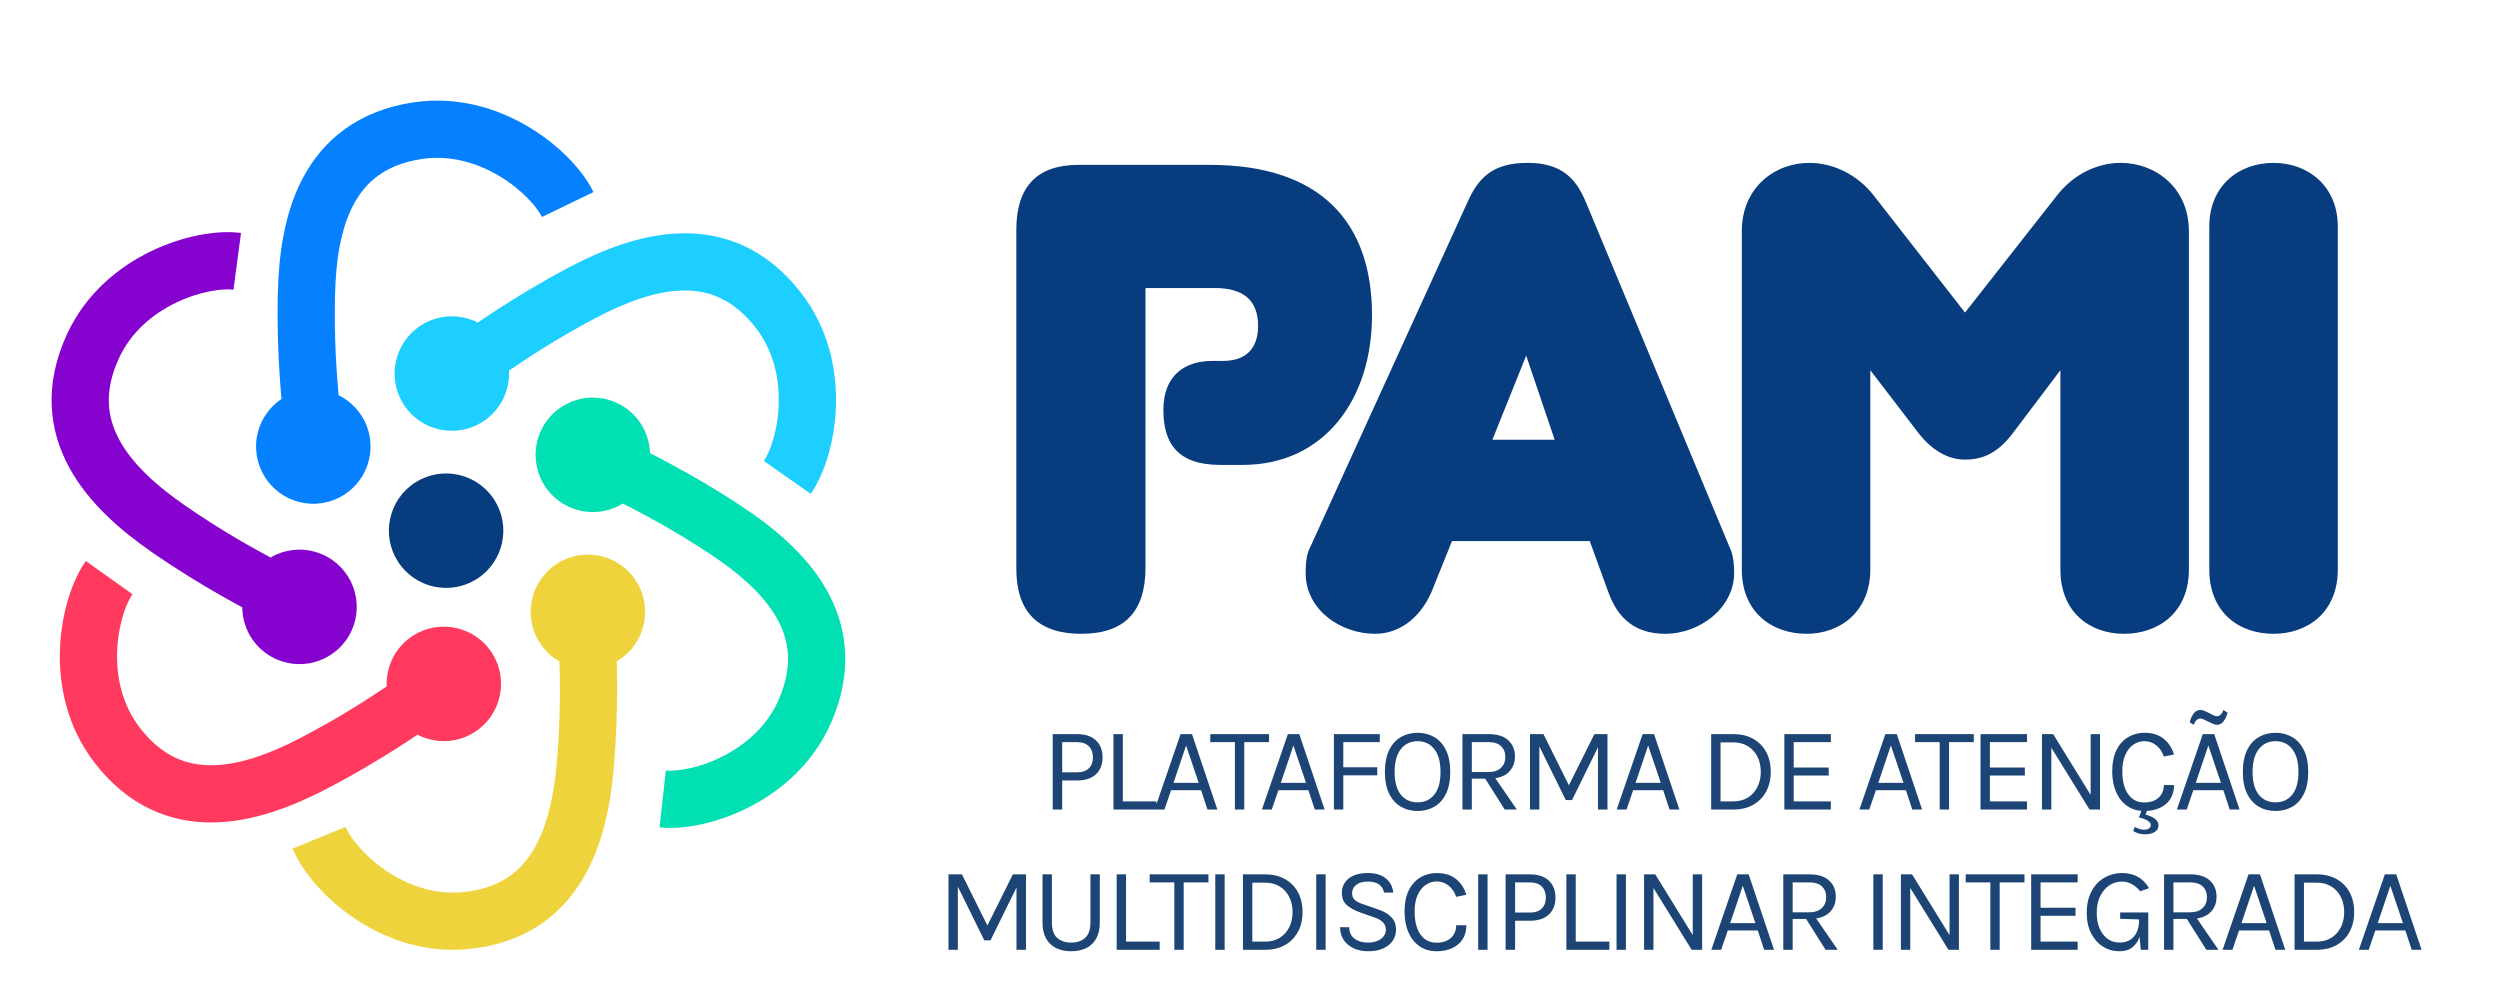 <svg width="2032" height="797" viewBox="0 0 2032 797" fill="none" xmlns="http://www.w3.org/2000/svg">
<path d="M931.052 234.132V461.318C931.052 497.388 913.824 515.153 878.831 515.153C843.838 515.153 826.073 497.388 826.073 462.395V186.757C826.073 151.764 842.762 133.998 876.678 133.998H983.272C1074.25 133.998 1115.17 181.374 1115.17 256.205C1115.17 325.114 1075.87 377.873 1010.19 377.873H991.886C957.431 377.873 945.587 360.646 945.587 333.19C945.587 305.734 962.276 293.351 985.425 293.351H994.039C1011.8 293.351 1022.57 284.199 1022.57 264.819C1022.57 243.284 1009.65 234.132 987.579 234.132H931.052ZM1240.48 289.045L1213.02 357.416H1263.63L1240.48 289.045ZM1307.24 481.237L1292.16 439.784H1180.18L1163.49 481.237C1153.27 504.386 1135.5 515.153 1117.73 515.153C1089.74 515.153 1061.21 495.773 1061.21 465.625C1061.21 456.473 1062.28 449.474 1064.98 444.629L1193.1 163.608C1201.72 144.766 1213.02 132.383 1241.56 132.383C1269.01 132.383 1280.86 144.766 1288.93 164.146L1405.75 444.629C1408.45 450.013 1409.52 457.011 1409.52 465.625C1409.52 494.158 1381.53 515.153 1353.53 515.153C1330.38 515.153 1315.31 503.848 1307.24 481.237ZM1597.16 373.566C1583.17 373.566 1570.25 366.029 1558.94 351.494L1520.18 300.888V462.933C1520.18 496.849 1495.95 515.153 1468.5 515.153C1439.96 515.153 1415.74 497.388 1415.74 462.933V187.834C1415.74 152.841 1442.12 132.383 1470.65 132.383C1489.49 132.383 1509.41 141.535 1522.87 158.763L1597.16 254.051L1672 158.763C1685.45 141.535 1704.84 132.383 1723.68 132.383C1752.21 132.383 1779.13 152.841 1779.13 187.834V462.933C1779.13 497.388 1754.9 515.153 1726.37 515.153C1698.37 515.153 1674.69 497.388 1674.69 462.933V300.888L1636.46 351.494C1624.08 368.183 1611.7 373.566 1597.16 373.566ZM1900.16 184.065V462.933C1900.16 497.388 1875.93 515.153 1847.94 515.153C1819.4 515.153 1795.72 497.388 1795.72 462.933V184.065C1795.72 151.226 1819.4 132.383 1847.94 132.383C1875.93 132.383 1900.16 151.226 1900.16 184.065Z" fill="#073C7F"/>
<path d="M855.636 658V596.681H875.359C882.097 596.681 887.239 598.39 890.787 601.807C894.367 605.192 896.157 609.797 896.157 615.623C896.157 621.384 894.367 625.957 890.787 629.342C887.239 632.694 882.097 634.371 875.359 634.371H863.349V658H855.636ZM863.349 627.731H875.359C879.623 627.731 882.845 626.641 885.026 624.46C887.239 622.279 888.346 619.334 888.346 615.623C888.346 611.848 887.239 608.837 885.026 606.592C882.845 604.346 879.623 603.223 875.359 603.223H863.349V627.731ZM912.63 596.681V651.36H939.97V658H905.014V596.681H912.63ZM938.483 658L959.574 596.681H968.85L989.453 658H981.446L976.271 642.28H951.86L946.49 658H938.483ZM953.813 636.323H974.318L964.066 605.957L953.813 636.323ZM983.711 603.223V596.681H1031.46V603.223H1009.64L1011.34 601.465V658H1003.73V601.465L1005.44 603.223H983.711ZM1025.69 658L1046.78 596.681H1056.06L1076.66 658H1068.66L1063.48 642.28H1039.07L1033.7 658H1025.69ZM1041.02 636.323H1061.53L1051.28 605.957L1041.02 636.323ZM1084.2 658V596.681H1121.5V603.223H1091.82V623.63H1119.45V630.172H1091.82V658H1084.2ZM1152.2 659.172C1147.12 659.172 1142.58 658 1138.58 655.657C1134.58 653.313 1131.42 649.798 1129.11 645.111C1126.8 640.392 1125.64 634.501 1125.64 627.438C1125.64 620.278 1126.8 614.354 1129.11 609.667C1131.42 604.948 1134.58 601.433 1138.58 599.122C1142.58 596.779 1147.12 595.607 1152.2 595.607C1157.28 595.607 1161.82 596.779 1165.82 599.122C1169.83 601.465 1172.98 604.997 1175.29 609.716C1177.6 614.435 1178.76 620.343 1178.76 627.438C1178.76 634.566 1177.6 640.49 1175.29 645.209C1172.98 649.896 1169.83 653.395 1165.82 655.705C1161.82 658.016 1157.28 659.172 1152.2 659.172ZM1152.2 652.141C1157.96 652.141 1162.5 650.042 1165.82 645.844C1169.18 641.645 1170.85 635.477 1170.85 627.34C1170.85 619.366 1169.18 613.231 1165.82 608.935C1162.5 604.606 1157.96 602.442 1152.2 602.442C1146.51 602.442 1141.97 604.606 1138.58 608.935C1135.23 613.264 1133.55 619.431 1133.55 627.438C1133.55 635.542 1135.23 641.694 1138.58 645.892C1141.97 650.058 1146.51 652.141 1152.2 652.141ZM1188.67 658V596.681H1210.06C1217.05 596.681 1222.34 598.357 1225.92 601.709C1229.53 605.029 1231.34 609.407 1231.34 614.842C1231.34 620.213 1229.53 624.574 1225.92 627.926C1222.34 631.246 1217.05 632.906 1210.06 632.906H1196.29V658H1188.67ZM1223.04 658L1205.47 630.172H1213.77L1232.9 658H1223.04ZM1196.29 627.536H1209.47C1214.06 627.536 1217.54 626.413 1219.92 624.167C1222.33 621.889 1223.53 618.943 1223.53 615.33C1223.53 611.62 1222.37 608.675 1220.06 606.494C1217.79 604.313 1214.45 603.223 1210.06 603.223H1196.29V627.536ZM1243.58 596.681H1254.51L1275.6 639.057H1274.82L1295.91 596.681H1306.56V658H1298.84V604.59H1300.21L1277.75 650.286H1272.67L1250.31 604.883H1251.19V658H1243.58V596.681ZM1314.04 658L1335.13 596.681H1344.41L1365.01 658H1357L1351.83 642.28H1327.42L1322.05 658H1314.04ZM1329.37 636.323H1349.88L1339.62 605.957L1329.37 636.323ZM1390.84 596.681H1408.81C1414.99 596.681 1420.36 597.95 1424.92 600.489C1429.47 602.995 1433.01 606.543 1435.51 611.132C1438.02 615.721 1439.27 621.124 1439.27 627.34C1439.27 633.492 1438.02 638.862 1435.51 643.451C1433.01 648.041 1429.47 651.621 1424.92 654.192C1420.36 656.731 1414.99 658 1408.81 658H1390.84V596.681ZM1398.46 603.418V651.36H1408.81C1413.43 651.36 1417.4 650.319 1420.72 648.236C1424.07 646.153 1426.64 643.305 1428.43 639.692C1430.25 636.047 1431.17 631.93 1431.17 627.34C1431.17 622.719 1430.25 618.618 1428.43 615.038C1426.64 611.425 1424.07 608.593 1420.72 606.543C1417.4 604.46 1413.43 603.418 1408.81 603.418H1398.46ZM1450.32 658V596.681H1488.11V603.223H1457.94V623.825H1486.35V630.367H1457.94V651.36H1488.11V658H1450.32ZM1511.33 658L1532.42 596.681H1541.7L1562.3 658H1554.29L1549.12 642.28H1524.71L1519.34 658H1511.33ZM1526.66 636.323H1547.16L1536.91 605.957L1526.66 636.323ZM1556.56 603.223V596.681H1604.3V603.223H1582.48L1584.19 601.465V658H1576.57V601.465L1578.28 603.223H1556.56ZM1609.77 658V596.681H1647.56V603.223H1617.39V623.825H1645.8V630.367H1617.39V651.36H1647.56V658H1609.77ZM1659.72 596.681H1668.8L1699.94 647.162H1699.26V596.681H1706.88V658H1698.38L1666.16 605.859H1667.33V658H1659.72V596.681ZM1742.96 659.172C1737.56 659.172 1732.91 657.821 1729 655.12C1725.1 652.386 1722.09 648.61 1719.97 643.793C1717.85 638.944 1716.8 633.329 1716.8 626.95C1716.8 620.147 1717.94 614.419 1720.21 609.765C1722.52 605.111 1725.65 601.596 1729.59 599.22C1733.56 596.811 1738.02 595.607 1742.96 595.607C1749.51 595.607 1754.76 597.25 1758.73 600.538C1762.74 603.792 1765.49 608.04 1766.98 613.28L1758.78 614.94C1757.51 611.132 1755.48 608.105 1752.68 605.859C1749.91 603.581 1746.67 602.442 1742.96 602.442C1739.74 602.442 1736.76 603.369 1734.03 605.225C1731.33 607.047 1729.15 609.781 1727.49 613.426C1725.83 617.072 1725 621.58 1725 626.95C1725 631.832 1725.65 636.177 1726.95 639.985C1728.29 643.793 1730.27 646.787 1732.91 648.968C1735.58 651.149 1738.93 652.239 1742.96 652.239C1747.81 652.239 1751.65 650.937 1754.49 648.333C1757.35 645.73 1758.78 642.312 1758.78 638.081H1767.08C1767.08 642.475 1766.07 646.25 1764.05 649.408C1762.04 652.532 1759.21 654.941 1755.56 656.633C1751.95 658.325 1747.75 659.172 1742.96 659.172ZM1733.83 675.38L1735.15 672.158C1737.56 673.427 1739.73 674.143 1741.65 674.306C1743.57 674.501 1745.1 674.274 1746.24 673.623C1747.41 672.972 1748.04 672.077 1748.14 670.938C1748.24 669.798 1747.8 668.806 1746.82 667.959C1745.88 667.113 1744.66 666.397 1743.16 665.811C1741.66 665.226 1740.12 664.754 1738.52 664.396L1741.99 655.266L1746.33 655.657L1743.06 664.2L1741.3 661.417C1744.23 662.068 1746.69 662.866 1748.68 663.81C1750.66 664.754 1752.14 665.844 1753.12 667.081C1754.1 668.317 1754.52 669.717 1754.39 671.279C1754.26 673.134 1753.46 674.615 1752 675.722C1750.56 676.861 1748.77 677.593 1746.63 677.919C1744.48 678.277 1742.26 678.244 1739.99 677.821C1737.71 677.398 1735.66 676.585 1733.83 675.38ZM1769.36 658L1790.45 596.681H1799.72L1820.32 658H1812.32L1807.14 642.28H1782.73L1777.36 658H1769.36ZM1784.68 636.323H1805.19L1794.94 605.957L1784.68 636.323ZM1782.93 589.114L1779.8 587.112C1780.58 583.857 1781.72 581.367 1783.22 579.642C1784.75 577.917 1786.51 577.055 1788.49 577.055C1789.34 577.055 1790.22 577.218 1791.13 577.543C1792.07 577.836 1793.57 578.519 1795.62 579.594C1797.64 580.635 1799.04 581.319 1799.82 581.644C1800.6 581.969 1801.35 582.132 1802.07 582.132C1803.01 582.132 1803.94 581.725 1804.85 580.912C1805.76 580.098 1806.56 578.812 1807.24 577.055L1810.56 579.301C1810.07 581.351 1809.39 583.109 1808.51 584.573C1807.66 586.038 1806.69 587.161 1805.58 587.942C1804.51 588.723 1803.4 589.114 1802.26 589.114C1801.28 589.114 1800.24 588.918 1799.14 588.528C1798.06 588.105 1796.47 587.356 1794.35 586.282C1792.56 585.338 1791.31 584.736 1790.59 584.476C1789.88 584.183 1789.18 584.036 1788.49 584.036C1787.48 584.036 1786.51 584.411 1785.56 585.159C1784.65 585.875 1783.77 587.193 1782.93 589.114ZM1849.54 659.172C1844.46 659.172 1839.92 658 1835.92 655.657C1831.92 653.313 1828.76 649.798 1826.45 645.111C1824.14 640.392 1822.98 634.501 1822.98 627.438C1822.98 620.278 1824.14 614.354 1826.45 609.667C1828.76 604.948 1831.92 601.433 1835.92 599.122C1839.92 596.779 1844.46 595.607 1849.54 595.607C1854.62 595.607 1859.16 596.779 1863.16 599.122C1867.16 601.465 1870.32 604.997 1872.63 609.716C1874.94 614.435 1876.1 620.343 1876.1 627.438C1876.1 634.566 1874.94 640.49 1872.63 645.209C1870.32 649.896 1867.16 653.395 1863.16 655.705C1859.16 658.016 1854.62 659.172 1849.54 659.172ZM1849.54 652.141C1855.3 652.141 1859.84 650.042 1863.16 645.844C1866.51 641.645 1868.19 635.477 1868.19 627.34C1868.19 619.366 1866.51 613.231 1863.16 608.935C1859.84 604.606 1855.3 602.442 1849.54 602.442C1843.84 602.442 1839.3 604.606 1835.92 608.935C1832.57 613.264 1830.89 619.431 1830.89 627.438C1830.89 635.542 1832.57 641.694 1835.92 645.892C1839.3 650.058 1843.84 652.141 1849.54 652.141ZM770.928 710.681H781.864L802.955 753.057H802.174L823.264 710.681H833.907V772H826.194V718.59H827.561L805.103 764.286H800.026L777.666 718.883H778.544V772H770.928V710.681ZM847.351 710.681H854.967V749.835C854.967 755.596 856.415 759.762 859.312 762.333C862.209 764.872 866 766.141 870.687 766.141C875.341 766.141 879.101 764.872 881.965 762.333C884.861 759.762 886.31 755.596 886.31 749.835V710.681H893.926V749.835C893.926 754.978 892.966 759.29 891.045 762.773C889.158 766.223 886.473 768.827 882.99 770.584C879.507 772.309 875.406 773.172 870.687 773.172C865.968 773.172 861.851 772.309 858.335 770.584C854.853 768.827 852.151 766.223 850.231 762.773C848.311 759.29 847.351 754.978 847.351 749.835V710.681ZM915.243 710.681V765.36H942.583V772H907.627V710.681H915.243ZM934.471 717.223V710.681H982.218V717.223H960.395L962.104 715.465V772H954.488V715.465L956.196 717.223H934.471ZM987.781 772V710.681H995.397V772H987.781ZM1010.27 710.681H1028.23C1034.42 710.681 1039.79 711.95 1044.34 714.489C1048.9 716.995 1052.43 720.543 1054.94 725.132C1057.44 729.721 1058.7 735.124 1058.7 741.34C1058.7 747.492 1057.44 752.862 1054.94 757.451C1052.43 762.041 1048.9 765.621 1044.34 768.192C1039.79 770.731 1034.42 772 1028.23 772H1010.27V710.681ZM1017.88 717.418V765.36H1028.23C1032.85 765.36 1036.82 764.319 1040.14 762.236C1043.5 760.153 1046.07 757.305 1047.86 753.692C1049.68 750.047 1050.59 745.93 1050.59 741.34C1050.59 736.719 1049.68 732.618 1047.86 729.038C1046.07 725.425 1043.5 722.593 1040.14 720.543C1036.82 718.46 1032.85 717.418 1028.23 717.418H1017.88ZM1069.84 772V710.681H1077.46V772H1069.84ZM1111.95 773.172C1107.85 773.172 1104.09 772.439 1100.68 770.975C1097.26 769.478 1094.51 767.281 1092.42 764.384C1090.34 761.487 1089.27 757.907 1089.2 753.643H1096.62C1096.62 756.507 1097.32 758.867 1098.72 760.722C1100.12 762.545 1101.98 763.912 1104.29 764.823C1106.6 765.702 1109.12 766.141 1111.86 766.141C1114.82 766.141 1117.39 765.67 1119.57 764.726C1121.75 763.782 1123.43 762.545 1124.6 761.015C1125.8 759.453 1126.4 757.744 1126.4 755.889C1126.4 753.285 1125.61 751.186 1124.01 749.591C1122.42 747.964 1120.06 746.646 1116.93 745.637L1106.09 741.829C1101.02 740.006 1097.18 737.923 1094.57 735.58C1091.97 733.236 1090.67 729.949 1090.67 725.718C1090.67 720.966 1092.49 717.093 1096.13 714.098C1099.81 711.104 1105.02 709.607 1111.76 709.607C1118.01 709.607 1122.89 711.055 1126.4 713.952C1129.92 716.816 1131.94 720.673 1132.46 725.522H1124.94C1124.45 722.691 1123.12 720.494 1120.94 718.932C1118.79 717.337 1115.73 716.539 1111.76 716.539C1107.72 716.539 1104.58 717.434 1102.33 719.225C1100.09 721.015 1098.97 723.277 1098.97 726.011C1098.97 728.256 1099.67 730.047 1101.07 731.381C1102.5 732.683 1104.73 733.855 1107.75 734.896L1120.45 739.29C1124.84 740.755 1128.31 742.805 1130.85 745.441C1133.42 748.078 1134.7 751.495 1134.7 755.694C1134.7 758.949 1133.82 761.894 1132.07 764.53C1130.34 767.167 1127.79 769.266 1124.4 770.828C1121.02 772.391 1116.87 773.172 1111.95 773.172ZM1167.75 773.172C1162.35 773.172 1157.7 771.821 1153.79 769.12C1149.89 766.386 1146.88 762.61 1144.76 757.793C1142.64 752.944 1141.59 747.329 1141.59 740.95C1141.59 734.147 1142.73 728.419 1145 723.765C1147.31 719.111 1150.44 715.596 1154.38 713.22C1158.35 710.811 1162.81 709.607 1167.75 709.607C1174.3 709.607 1179.55 711.25 1183.52 714.538C1187.53 717.792 1190.28 722.04 1191.77 727.28L1183.57 728.94C1182.3 725.132 1180.27 722.105 1177.47 719.859C1174.7 717.581 1171.46 716.442 1167.75 716.442C1164.53 716.442 1161.55 717.369 1158.82 719.225C1156.12 721.047 1153.94 723.781 1152.28 727.426C1150.62 731.072 1149.79 735.58 1149.79 740.95C1149.79 745.832 1150.44 750.177 1151.74 753.985C1153.08 757.793 1155.06 760.787 1157.7 762.968C1160.37 765.149 1163.72 766.239 1167.75 766.239C1172.6 766.239 1176.44 764.937 1179.28 762.333C1182.14 759.73 1183.57 756.312 1183.57 752.081H1191.87C1191.87 756.475 1190.86 760.25 1188.84 763.408C1186.83 766.532 1184 768.941 1180.35 770.633C1176.74 772.325 1172.54 773.172 1167.75 773.172ZM1201.47 772V710.681H1209.08V772H1201.47ZM1223.76 772V710.681H1243.48C1250.22 710.681 1255.36 712.39 1258.91 715.807C1262.49 719.192 1264.28 723.797 1264.28 729.623C1264.28 735.384 1262.49 739.957 1258.91 743.342C1255.36 746.694 1250.22 748.371 1243.48 748.371H1231.47V772H1223.76ZM1231.47 741.731H1243.48C1247.74 741.731 1250.97 740.641 1253.15 738.46C1255.36 736.279 1256.47 733.334 1256.47 729.623C1256.47 725.848 1255.36 722.837 1253.15 720.592C1250.97 718.346 1247.74 717.223 1243.48 717.223H1231.47V741.731ZM1280.75 710.681V765.36H1308.09V772H1273.14V710.681H1280.75ZM1313.93 772V710.681H1321.54V772H1313.93ZM1336.31 710.681H1345.4L1376.54 761.162H1375.86V710.681H1383.48V772H1374.98L1342.76 719.859H1343.93V772H1336.31V710.681ZM1390.95 772L1412.05 710.681H1421.32L1441.92 772H1433.92L1428.74 756.28H1404.33L1398.96 772H1390.95ZM1406.28 750.323H1426.79L1416.54 719.957L1406.28 750.323ZM1449.46 772V710.681H1470.85C1477.84 710.681 1483.13 712.357 1486.71 715.709C1490.33 719.029 1492.13 723.407 1492.13 728.842C1492.13 734.213 1490.33 738.574 1486.71 741.926C1483.13 745.246 1477.84 746.906 1470.85 746.906H1457.08V772H1449.46ZM1483.83 772L1466.26 744.172H1474.56L1493.7 772H1483.83ZM1457.08 741.536H1470.26C1474.85 741.536 1478.33 740.413 1480.71 738.167C1483.12 735.889 1484.32 732.943 1484.32 729.33C1484.32 725.62 1483.17 722.675 1480.86 720.494C1478.58 718.313 1475.24 717.223 1470.85 717.223H1457.08V741.536ZM1522.66 772V710.681H1530.27V772H1522.66ZM1545.04 710.681H1554.12L1585.27 761.162H1584.59V710.681H1592.2V772H1583.71L1551.49 719.859H1552.66V772H1545.04V710.681ZM1597.73 717.223V710.681H1645.48V717.223H1623.65L1625.36 715.465V772H1617.75V715.465L1619.46 717.223H1597.73ZM1650.94 772V710.681H1688.73V717.223H1658.56V737.825H1686.97V744.367H1658.56V765.36H1688.73V772H1650.94ZM1722.57 773.172C1717.68 773.172 1713.24 771.902 1709.24 769.364C1705.23 766.825 1702.04 763.229 1699.67 758.574C1697.29 753.92 1696.1 748.403 1696.1 742.024C1696.1 736.719 1696.87 732.048 1698.4 728.012C1699.93 723.976 1702.03 720.592 1704.7 717.858C1707.37 715.124 1710.43 713.073 1713.88 711.706C1717.36 710.307 1721.04 709.607 1724.91 709.607C1729.69 709.607 1733.89 710.6 1737.5 712.585C1741.12 714.538 1744.21 717.646 1746.78 721.91L1739.56 724.448C1737.37 721.747 1735.03 719.762 1732.52 718.492C1730.05 717.19 1727.42 716.539 1724.62 716.539C1720.94 716.539 1717.55 717.565 1714.46 719.615C1711.37 721.666 1708.88 724.595 1706.99 728.403C1705.14 732.211 1704.21 736.751 1704.21 742.024C1704.21 746.711 1704.97 750.877 1706.5 754.522C1708.03 758.135 1710.2 760.983 1713 763.066C1715.83 765.116 1719.18 766.141 1723.05 766.141C1726.02 766.141 1728.67 765.458 1731.01 764.091C1733.39 762.724 1735.26 760.674 1736.63 757.94C1737.99 755.173 1738.68 751.69 1738.68 747.492H1741.02C1741.02 752.699 1740.4 757.224 1739.16 761.064C1737.93 764.905 1735.94 767.883 1733.21 769.998C1730.51 772.114 1726.96 773.172 1722.57 773.172ZM1740.04 772L1738.68 757.549V747.297L1723.25 746.808V741.633H1746.1V772H1740.04ZM1758.94 772V710.681H1780.33C1787.32 710.681 1792.61 712.357 1796.19 715.709C1799.81 719.029 1801.61 723.407 1801.61 728.842C1801.61 734.213 1799.81 738.574 1796.19 741.926C1792.61 745.246 1787.32 746.906 1780.33 746.906H1766.56V772H1758.94ZM1793.31 772L1775.74 744.172H1784.04L1803.17 772H1793.31ZM1766.56 741.536H1779.74C1784.33 741.536 1787.81 740.413 1790.19 738.167C1792.6 735.889 1793.8 732.943 1793.8 729.33C1793.8 725.62 1792.65 722.675 1790.33 720.494C1788.06 718.313 1784.72 717.223 1780.33 717.223H1766.56V741.536ZM1806.52 772L1827.61 710.681H1836.89L1857.49 772H1849.49L1844.31 756.28H1819.9L1814.53 772H1806.52ZM1821.85 750.323H1842.36L1832.11 719.957L1821.85 750.323ZM1865.03 710.681H1883C1889.18 710.681 1894.55 711.95 1899.11 714.489C1903.67 716.995 1907.2 720.543 1909.7 725.132C1912.21 729.721 1913.46 735.124 1913.46 741.34C1913.46 747.492 1912.21 752.862 1909.7 757.451C1907.2 762.041 1903.67 765.621 1899.11 768.192C1894.55 770.731 1889.18 772 1883 772H1865.03V710.681ZM1872.65 717.418V765.36H1883C1887.62 765.36 1891.59 764.319 1894.91 762.236C1898.26 760.153 1900.83 757.305 1902.62 753.692C1904.45 750.047 1905.36 745.93 1905.36 741.34C1905.36 736.719 1904.45 732.618 1902.62 729.038C1900.83 725.425 1898.26 722.593 1894.91 720.543C1891.59 718.46 1887.62 717.418 1883 717.418H1872.65ZM1917.29 772L1938.38 710.681H1947.65L1968.26 772H1960.25L1955.07 756.28H1930.66L1925.29 772H1917.29ZM1932.62 750.323H1953.12L1942.87 719.957L1932.62 750.323Z" fill="#1C4475"/>
<path fill-rule="evenodd" clip-rule="evenodd" d="M501.304 537.473C515.098 529.403 524.364 514.431 524.364 497.295C524.364 471.605 503.538 450.779 477.848 450.779C452.158 450.779 431.332 471.605 431.332 497.295C431.332 514.57 440.749 529.645 454.729 537.668C454.733 537.843 454.738 538.02 454.742 538.199L454.742 538.2C455.136 553.935 455.836 581.898 452.59 619.719C450.245 647.045 444.767 672.626 433.066 691.639C422.217 709.267 405.404 722.424 375.7 725.134C352.253 727.273 330.624 719.301 313.147 707.267C295.143 694.87 284.094 679.939 280.891 672.109L237.838 689.722C245.276 707.902 263.288 729.413 286.766 745.579C310.772 762.108 343.046 774.822 379.926 771.457C424.674 767.375 454.39 745.738 472.68 716.02C490.118 687.687 496.389 653.37 498.936 623.697C501.158 597.812 501.64 574.913 501.597 557.824C501.576 549.575 501.433 542.673 501.304 537.473Z" fill="#EFD33D"/>
<path fill-rule="evenodd" clip-rule="evenodd" d="M528.329 368.284C527.836 352.309 519.117 337.013 504.066 328.82C481.503 316.537 453.254 324.871 440.971 347.435C428.689 369.998 437.023 398.247 459.586 410.53C474.758 418.789 492.501 417.726 506.232 409.283C506.388 409.363 506.546 409.444 506.705 409.526L506.706 409.526C520.715 416.703 545.609 429.458 577.275 450.392C600.154 465.517 620.003 482.559 631.107 501.927C641.402 519.883 644.92 540.941 633.098 568.325C623.766 589.941 606.423 605.126 587.498 614.723C568.001 624.608 549.605 627.173 541.196 626.243L536.082 672.477C555.605 674.637 583.11 669.102 608.534 656.21C634.529 643.029 661.126 620.761 675.804 586.761C693.614 545.507 688.817 509.063 671.461 478.79C654.913 449.928 627.771 428.012 602.927 411.588C581.255 397.261 561.373 385.889 546.344 377.757C539.088 373.831 532.957 370.656 528.329 368.284Z" fill="#01E0B3"/>
<path fill-rule="evenodd" clip-rule="evenodd" d="M388.343 262.172C374.092 254.939 356.488 255.249 342.078 264.522C320.474 278.424 314.231 307.207 328.134 328.811C342.036 350.414 370.819 356.657 392.422 342.755C406.949 333.407 414.53 317.33 413.712 301.232C413.857 301.133 414.003 301.034 414.15 300.934L414.152 300.933C427.17 292.087 450.306 276.366 483.867 258.629C508.115 245.813 532.591 236.576 554.912 236.128C575.607 235.711 595.769 242.73 614.122 266.242C628.609 284.801 633.611 307.304 632.949 328.513C632.267 350.362 625.69 367.733 620.839 374.664L658.948 401.336C670.211 385.244 678.552 358.456 679.442 329.964C680.351 300.833 673.577 266.812 650.79 237.62C623.142 202.199 588.865 188.919 553.977 189.621C520.715 190.29 488.463 203.587 462.132 217.503C439.163 229.642 419.645 241.629 405.298 250.912C398.373 255.394 392.646 259.249 388.343 262.172Z" fill="#1DCFFF"/>
<path d="M337.425 392.223C359.029 378.321 387.812 384.564 401.714 406.167C415.616 427.77 409.373 456.553 387.77 470.456C366.166 484.358 337.383 478.115 323.481 456.512C309.579 434.908 315.822 406.125 337.425 392.223Z" fill="#073C7F"/>
<path fill-rule="evenodd" clip-rule="evenodd" d="M228.773 324.297C215.5 333.201 207.173 348.714 208.228 365.818C209.809 391.459 231.877 410.964 257.519 409.383C283.16 407.802 302.665 385.734 301.084 360.093C300.021 342.851 289.694 328.384 275.247 321.236C275.232 321.061 275.217 320.885 275.201 320.707L275.201 320.706C273.839 305.025 271.42 277.158 272.332 239.209C272.991 211.79 276.884 185.921 287.394 166.224C297.137 147.962 313.108 133.795 342.589 129.262C365.86 125.684 387.939 132.309 406.123 143.245C424.856 154.511 436.803 168.734 440.482 176.352L482.369 156.123C473.826 138.435 454.525 118.073 430.096 103.382C405.119 88.362 372.123 77.659 335.52 83.286C291.108 90.115 262.78 113.54 246.354 144.327C230.693 173.68 226.545 208.318 225.829 238.091C225.205 264.064 226.133 286.949 227.228 304.002C227.756 312.235 228.324 319.115 228.773 324.297Z" fill="#0581FF"/>
<path fill-rule="evenodd" clip-rule="evenodd" d="M196.924 493.644C197.064 509.625 205.443 525.111 220.308 533.635C242.594 546.414 271.02 538.707 283.799 516.421C296.578 494.134 288.871 465.708 266.585 452.929C251.599 444.336 233.837 445.006 219.923 453.143C219.769 453.06 219.613 452.976 219.455 452.891L219.454 452.89C205.608 445.405 181.002 432.102 149.807 410.473C127.268 394.845 107.802 377.369 97.129 357.76C87.233 339.58 84.183 318.45 96.607 291.334C106.415 269.929 124.09 255.131 143.223 245.956C162.933 236.504 181.382 234.347 189.768 235.463L195.904 189.354C176.433 186.762 148.813 191.688 123.11 204.013C96.829 216.616 69.746 238.29 54.319 271.957C35.602 312.807 39.59 349.348 56.273 379.998C72.178 409.219 98.828 431.73 123.303 448.699C144.653 463.503 164.278 475.311 179.123 483.775C186.29 487.86 192.35 491.17 196.924 493.644Z" fill="#8602CF"/>
<path fill-rule="evenodd" clip-rule="evenodd" d="M339.35 597.159C353.549 604.496 371.155 604.315 385.632 595.147C407.337 581.404 413.79 552.667 400.047 530.963C386.303 509.258 357.567 502.804 335.862 516.548C321.267 525.79 313.568 541.81 314.269 557.913C314.123 558.011 313.976 558.109 313.828 558.208L313.827 558.209C300.744 566.96 277.494 582.511 243.803 600.002C219.462 612.639 194.919 621.697 172.595 621.982C151.898 622.246 131.788 615.081 113.608 591.435C99.257 572.77 94.42 550.231 95.238 529.027C96.08 507.184 102.784 489.862 107.686 482.966L69.773 456.016C58.392 472.025 49.854 498.751 48.756 527.236C47.634 556.36 54.158 590.429 76.731 619.788C104.119 655.41 138.297 668.94 173.19 668.494C206.456 668.069 238.805 655.008 265.237 641.286C288.294 629.315 307.899 617.471 322.313 608.293C329.272 603.863 335.026 600.049 339.35 597.159Z" fill="#FF3A5E"/>
</svg>

